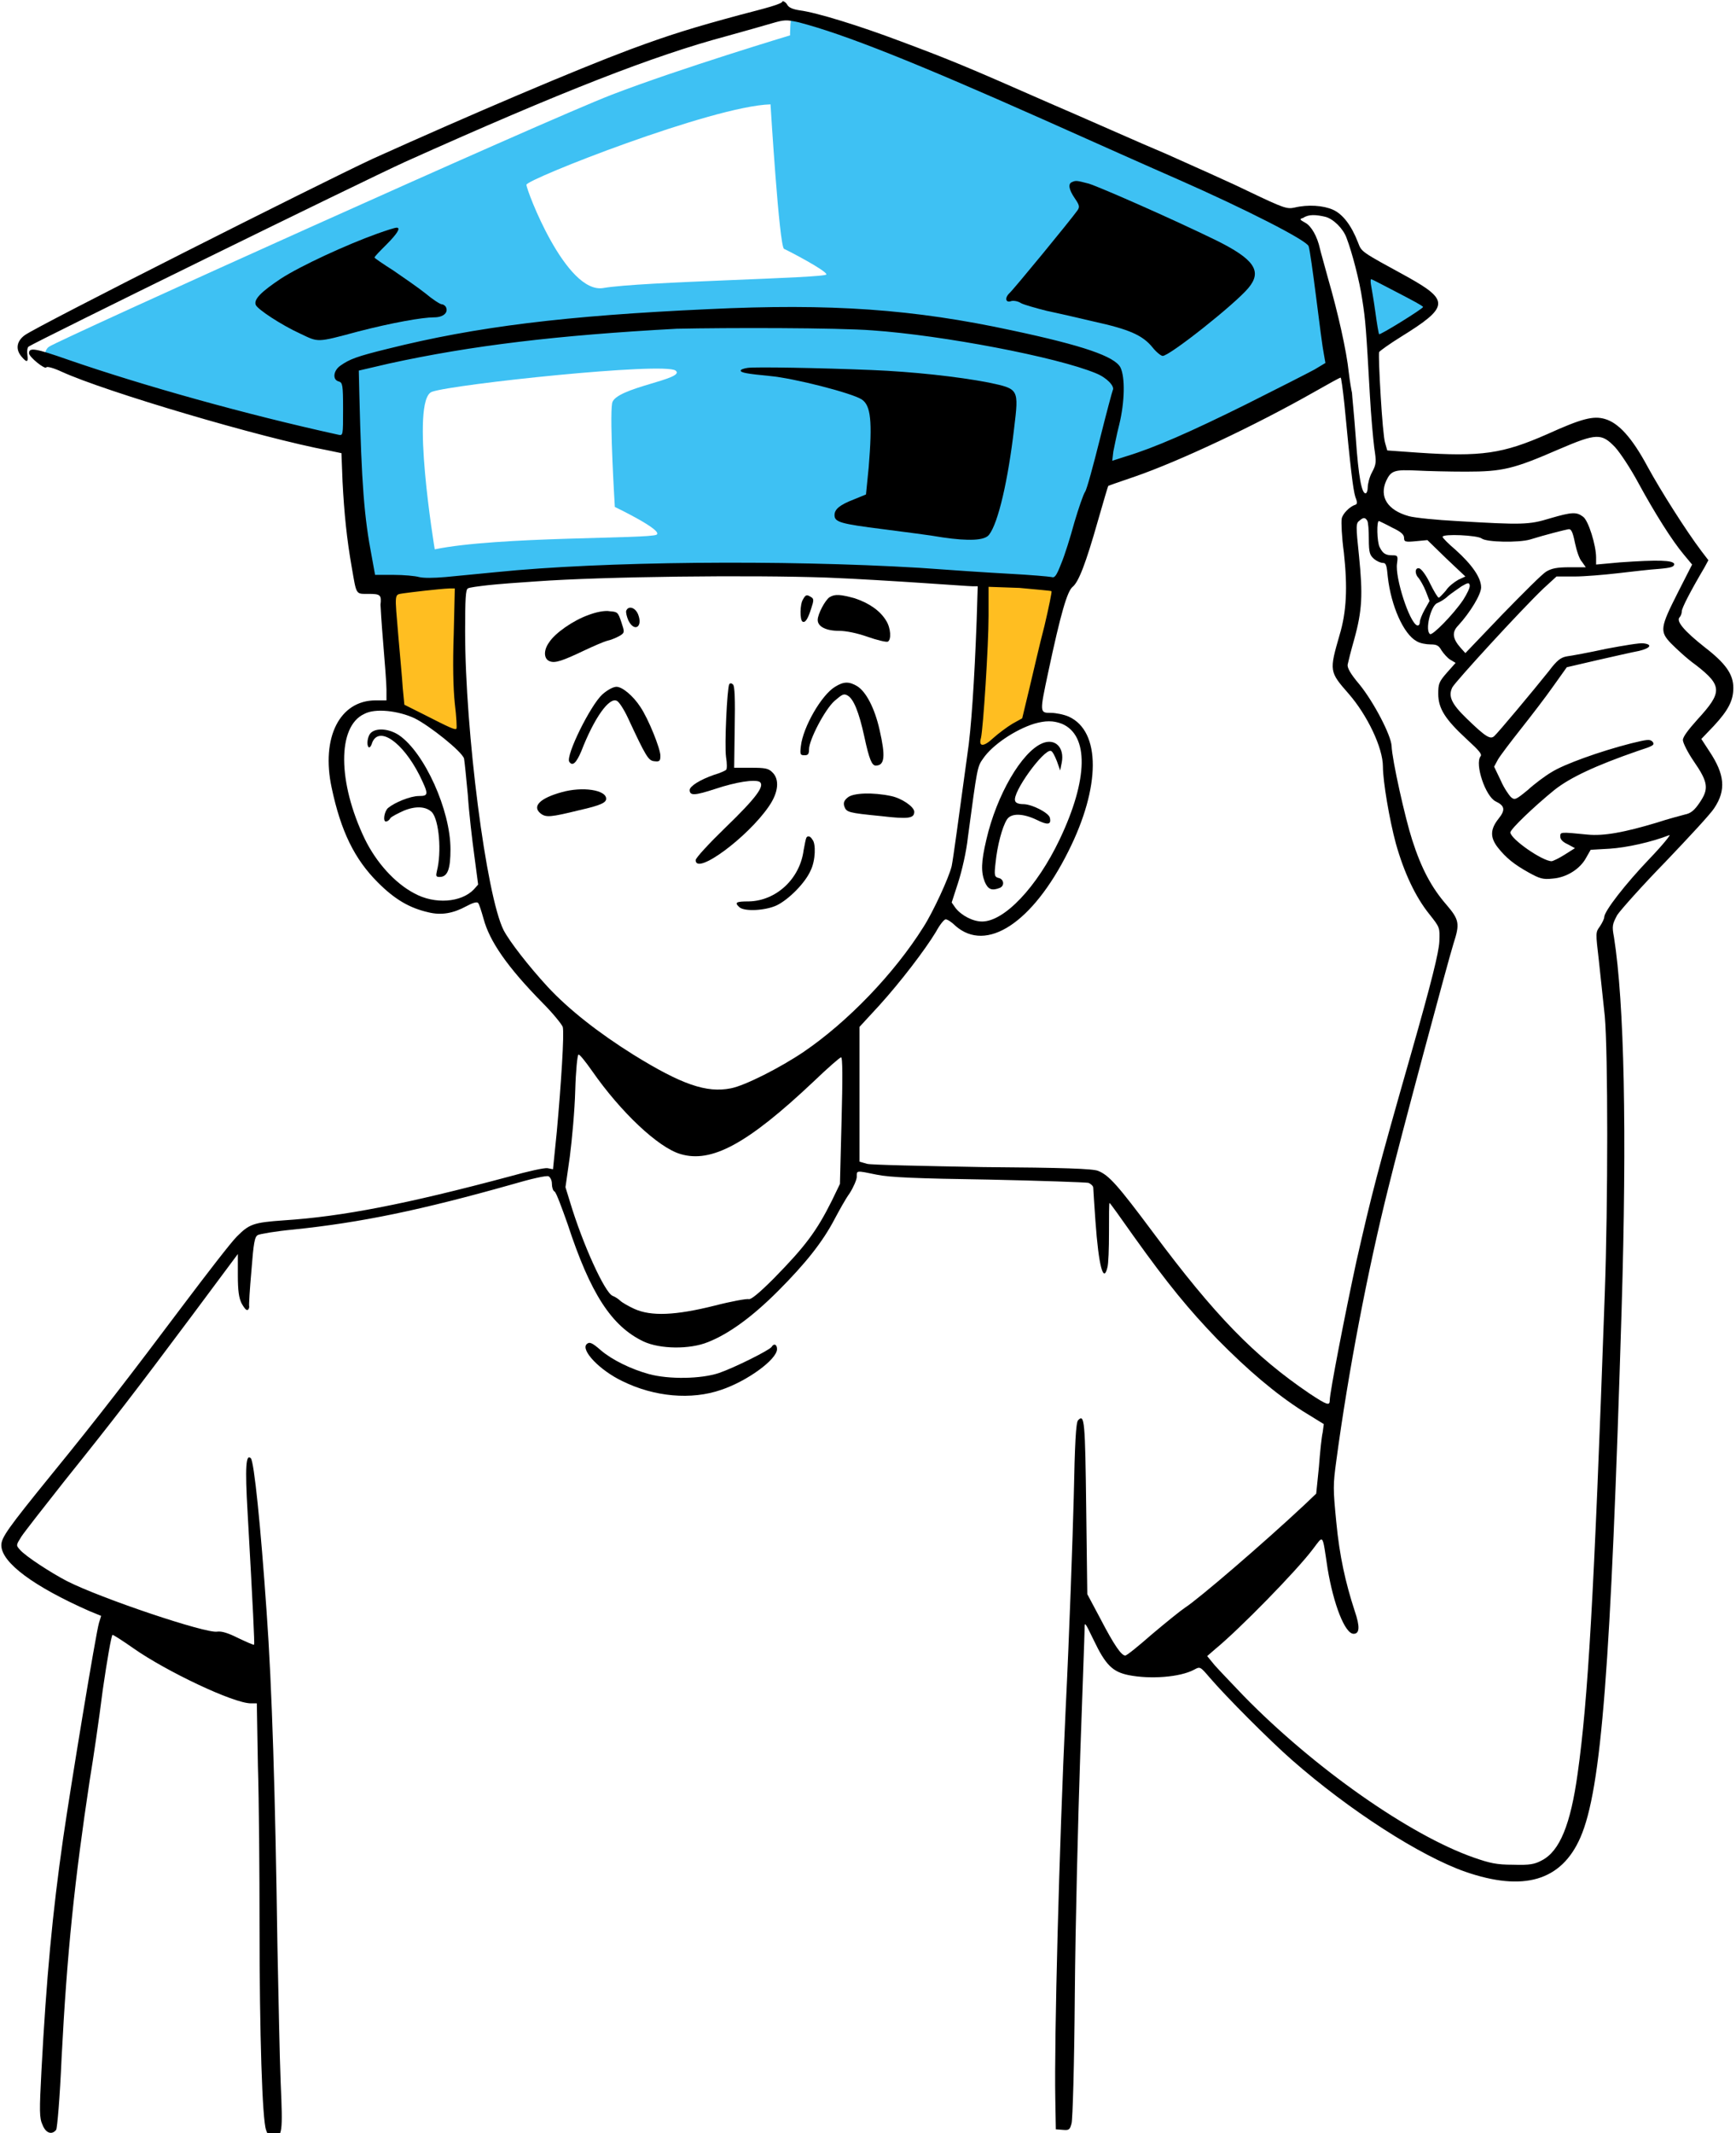 <svg width="456" height="560" viewBox="0 0 456 560" fill="none" xmlns="http://www.w3.org/2000/svg">
<path fill-rule="evenodd" clip-rule="evenodd" d="M11.467 93.864C12.892 94.578 14.459 95.148 15.599 95.433C19.161 96.432 70.74 113.12 78.434 114.689C86.128 116.258 92.255 117.97 92.255 117.97L96.244 153.629C96.244 153.629 135.997 150.919 145.258 150.491C154.52 150.063 202.109 149.065 216.215 149.493C230.32 149.92 279.049 153.772 279.049 153.772L290.021 125.244C290.021 125.244 314.67 116.401 327.636 109.697C333.193 106.844 343.024 101.281 352.428 95.719C351.003 88.302 347.156 69.474 344.449 62.912C327.779 54.211 309.256 44.655 301.419 41.374C285.889 34.67 239.154 13.845 226.331 9.281C217.497 6.286 211.228 4.431 208.236 3.576C207.523 4.146 207.523 9.281 207.523 9.281C207.523 9.281 178.599 17.982 160.789 24.828C142.978 31.675 15.599 89.157 12.892 91.012C12.179 91.44 11.752 92.581 11.467 93.864ZM361.12 90.584C369.811 85.306 376.508 80.884 376.08 80.171C375.653 79.601 367.959 75.322 357.558 69.759C359.267 76.891 360.692 85.877 361.12 90.584ZM114.197 144.215C114.197 144.215 107.643 104.847 113.485 102.85C119.184 100.853 174.467 95.005 177.459 97.287C180.451 99.57 161.501 101.709 160.789 105.846C160.076 109.982 161.501 133.089 161.501 133.089C161.501 133.089 174.325 139.223 172.472 140.364C170.62 141.505 130.725 140.792 114.197 144.215ZM202.394 27.396C202.394 27.396 204.673 64.767 205.956 65.337C207.238 65.908 217.069 71.043 217.069 72.041C217.069 73.04 168.34 73.895 158.509 75.607C148.678 77.319 138.277 49.932 138.277 48.506C138.277 47.08 187.148 27.824 202.394 27.396Z" fill="#3EC1F3"/>
<path fill-rule="evenodd" clip-rule="evenodd" d="M101.656 154.485C101.656 154.485 120.464 152.488 120.891 153.344C121.319 154.199 121.176 194.138 121.461 194.423C121.604 194.708 104.506 185.865 104.506 185.865L101.656 154.485ZM258.53 152.488C258.53 152.488 278.62 153.058 278.62 154.199C278.62 155.341 270.071 188.717 270.071 188.717C270.071 188.717 264.942 192.283 262.662 194.138C260.382 195.992 256.963 198.702 255.823 198.131C254.825 197.704 259.1 157.337 258.53 152.488Z" fill="#FFBE21"/>
<path fill-rule="evenodd" clip-rule="evenodd" d="M194.556 3.861C181.875 7.284 175.89 9.138 165.489 12.99C151.383 18.267 123.884 29.963 97.952 41.659C83.847 48.221 9.47 85.734 6.478 88.016C4.341 89.585 4.056 91.725 5.623 93.579C7.048 95.291 7.476 95.148 7.191 93.151C7.048 92.153 7.191 91.297 7.476 91.012C9.328 89.728 95.388 47.508 106.359 42.515C147.964 23.83 171.901 14.559 190.566 9.566C195.268 8.283 200.682 6.714 202.677 6.143C206.097 5.145 206.524 5.145 209.801 5.858C221.912 8.996 240.72 16.556 273.776 31.247C286.885 37.095 302.843 44.227 309.397 47.08C327.207 54.925 343.165 63.055 343.735 64.624C344.02 65.337 344.875 71.471 345.73 78.174C346.585 85.021 347.44 91.582 347.725 92.866L348.152 95.291L345.302 97.002C343.735 97.858 335.614 101.995 327.35 106.131C312.674 113.406 303.27 117.542 295.718 119.824L292.156 120.965L292.441 118.54C292.726 117.257 293.296 114.119 294.009 111.409C295.433 105.56 295.576 98.999 294.294 96.432C292.726 93.579 284.605 90.726 265.797 86.733C240.008 81.17 218.35 79.601 185.864 81.17C148.534 82.881 125.167 85.734 101.799 91.582C93.678 93.579 91.826 94.292 89.403 96.004C87.551 97.288 87.266 99.712 88.976 100.14C89.973 100.426 90.116 100.996 90.116 107.415C90.116 114.404 90.116 114.404 88.833 114.119C64.754 108.841 37.682 101.281 17.877 94.435C9.328 91.439 7.618 91.154 7.618 92.723C7.618 93.722 11.893 97.145 12.178 96.432C12.32 96.147 14.03 96.575 16.167 97.573C27.708 102.85 68.743 114.975 86.269 118.255L89.688 118.968L89.973 126.385C90.401 134.801 91.113 141.648 92.395 148.922C93.678 156.339 93.393 155.911 96.812 155.911C99.947 155.911 100.232 156.196 99.947 158.764C99.947 159.192 100.232 163.756 100.66 168.891C101.087 174.026 101.514 179.446 101.514 181.015V183.868H98.665C89.261 183.868 84.274 193.567 87.124 206.832C89.546 218.243 93.108 225.518 99.235 231.651C103.652 236.073 107.499 238.355 112.486 239.496C115.905 240.352 119.04 239.781 122.459 237.927C124.027 237.071 125.309 236.643 125.594 237.071C125.879 237.356 126.449 239.211 127.019 241.208C128.586 247.056 133.146 253.76 142.549 263.316C145.257 266.026 147.536 268.879 147.821 269.592C148.249 271.304 147.394 284.569 146.254 297.121L145.257 306.963L143.832 306.678C142.977 306.535 138.56 307.533 134 308.817C106.786 316.092 89.973 319.372 74.585 320.371C66.464 320.941 65.466 321.369 62.189 324.65C60.622 326.219 54.352 334.349 48.226 342.479C34.405 360.879 25.856 372.005 13.745 386.839C1.919 401.388 0.352 403.67 0.352 405.667C0.352 410.231 8.901 416.507 23.434 422.926L26.568 424.21L25.998 426.064C25.144 428.917 18.447 469.711 16.595 482.548C13.745 502.374 12.178 519.491 10.895 543.454C10.325 554.294 10.325 556.006 11.18 557.86C12.035 559.999 13.602 560.57 14.742 559.144C15.027 558.858 15.74 550.443 16.167 540.458C17.592 512.644 19.587 493.674 23.576 467.286C24.431 462.151 25.998 451.596 26.996 443.608C28.136 435.763 29.276 429.202 29.561 429.202C29.846 429.202 32.268 430.771 35.117 432.768C43.666 438.759 61.334 447.174 65.894 447.174H67.461L67.746 463.577C68.031 472.563 68.173 491.534 68.173 505.512C68.173 534.04 68.886 556.434 69.883 559.144C70.311 560.57 70.881 560.998 71.878 560.998C74.158 560.998 74.3 559.714 73.73 546.877C73.445 540.316 73.16 524.198 72.875 511.075C72.305 470.852 71.451 442.895 70.026 423.069C68.458 400.389 66.749 383.844 65.894 382.845C64.611 381.562 64.326 384.985 65.039 397.109C66.464 422.356 66.891 431.484 66.749 431.769C66.606 431.912 64.754 431.056 62.617 430.058C59.767 428.632 58.2 428.204 57.06 428.346C54.21 428.917 26.568 419.645 17.592 415.081C13.46 412.942 6.621 408.52 5.196 406.808C4.199 405.667 4.199 405.667 5.623 403.385C6.478 402.101 11.608 395.54 17.022 388.693C29.846 372.718 35.545 365.301 50.363 345.475L62.474 329.214V334.777C62.474 338.913 62.759 340.768 63.471 342.194C64.041 343.192 64.611 344.048 65.039 343.906C65.324 343.763 65.466 343.335 65.466 343.05C65.324 342.765 65.609 338.485 66.036 333.636C66.606 326.219 66.891 324.65 67.746 324.222C68.316 323.937 72.448 323.223 77.007 322.796C94.96 320.941 110.633 317.661 134.428 310.957C139.272 309.53 143.547 308.532 144.117 308.817C144.544 309.102 144.972 309.816 144.972 310.814C144.972 311.67 145.257 312.668 145.684 312.811C146.111 313.096 147.536 316.947 149.104 321.369C155.088 339.627 160.645 348.185 169.051 352.179C173.326 354.175 181.162 354.318 186.007 352.321C191.421 350.182 197.548 345.76 204.387 338.913C211.511 331.781 216.071 326.076 219.205 320.085C220.345 317.946 222.055 314.808 223.195 313.239C224.192 311.67 225.047 309.673 225.047 308.96C225.047 307.248 224.762 307.248 230.319 308.389C233.738 309.102 240.863 309.388 259.67 309.673C273.349 309.958 285.175 310.386 285.887 310.529C286.6 310.814 287.169 311.385 287.169 311.812C287.169 312.383 287.454 316.234 287.739 320.513C288.594 332.637 289.877 336.917 290.874 332.78C291.159 331.924 291.301 327.788 291.301 323.509C291.301 319.372 291.301 315.806 291.444 315.806C291.586 315.806 294.436 319.8 297.856 324.65C306.832 337.202 312.246 343.763 319.656 351.465C327.777 359.738 335.044 365.872 342.168 370.436L347.725 373.859L347.44 375.999C347.155 377.14 346.727 381.276 346.442 385.127L345.73 392.117L342.738 394.969C331.767 405.239 314.811 419.788 311.249 422.07C309.967 422.926 306.12 426.064 302.558 429.059C299.138 432.055 296.003 434.622 295.576 434.622C294.579 434.622 292.726 432.055 289.022 424.923L285.602 418.504L285.317 395.968C285.032 373.146 284.89 371.007 283.18 372.861C282.61 373.431 282.325 378.994 282.04 393.115C281.755 403.813 280.9 428.917 279.903 449.029C278.193 485.401 276.911 535.466 277.196 550.871L277.338 559.001L279.19 559.144C280.758 559.286 281.043 559.144 281.47 557.432C281.755 556.434 282.183 542.313 282.325 523.342C282.468 505.655 283.18 477.413 283.75 460.582C284.32 443.751 284.89 429.059 284.89 427.776C284.89 425.636 284.89 425.636 287.312 430.628C290.447 437.19 292.299 438.901 296.431 439.757C302.13 440.898 309.967 440.328 313.671 438.331C315.239 437.475 315.239 437.475 317.803 440.47C322.22 445.605 333.619 457.016 339.318 462.008C354.421 475.274 373.087 487.255 384.913 491.391C400.158 496.669 410.132 493.816 415.119 482.405C420.676 469.711 423.098 437.618 425.948 343.906C427.373 296.978 426.66 263.316 423.953 246.057C423.383 243.062 423.526 242.634 424.808 240.209C425.663 238.925 431.362 232.507 437.489 226.231C443.616 219.812 449.457 213.536 450.312 212.11C453.447 207.403 453.02 203.266 449.03 197.276L446.893 193.995L450.17 190.572C454.017 186.435 455.299 183.868 455.299 180.587C455.299 177.021 453.304 174.169 447.748 169.889C442.333 165.61 440.196 163.043 441.193 162.044C441.478 161.759 441.763 161.046 441.763 160.475C441.763 159.62 444.043 155.198 447.748 148.922L448.745 147.068L446.893 144.643C442.903 139.365 436.207 128.81 432.787 122.534C428.655 114.832 425.093 110.981 421.531 109.982C418.539 109.126 415.546 109.84 406.428 113.976C394.744 119.111 389.187 119.967 372.374 118.826L364.395 118.255L363.825 116.258C363.113 114.119 361.973 93.579 362.258 92.438C362.4 92.153 364.965 90.299 367.957 88.444C380.638 80.599 380.781 78.888 369.809 72.754C357.271 65.908 357.698 66.193 356.701 63.626C354.991 59.204 352.712 56.208 350.147 55.067C347.582 53.926 343.593 53.641 340.031 54.497C338.036 54.925 337.181 54.639 328.204 50.36C322.933 47.793 312.959 43.371 306.262 40.376C299.423 37.523 285.745 31.39 275.771 27.111C253.401 17.269 249.554 15.7 236.588 10.85C225.617 6.714 214.503 3.29 210.086 2.72C208.234 2.435 207.237 2.007 206.809 1.294C206.524 0.723 205.954 0.295 205.527 0.295C205.812 1.008 200.54 2.292 194.556 3.861ZM348.152 56.922C350.289 57.492 352.854 60.06 353.709 62.484C355.134 66.193 357.129 73.753 357.841 78.745C358.696 84.165 358.838 86.162 359.836 103.849C360.121 109.127 360.691 115.26 360.976 117.542C361.545 121.251 361.546 121.821 360.406 123.961C359.693 125.244 359.266 127.099 359.266 127.954C359.266 128.81 358.981 129.523 358.696 129.523C357.698 129.523 356.844 125.387 356.131 114.974C355.704 108.984 355.134 103.706 355.134 103.136C354.991 102.565 354.564 100.14 354.279 97.716C353.709 92.153 351.429 82.026 348.865 73.182C347.867 69.474 346.87 66.05 346.727 65.337C346.015 62.057 344.448 59.346 342.88 58.491C341.313 57.635 341.313 57.492 342.31 57.207C343.735 56.208 345.73 56.351 348.152 56.922ZM367.245 76.891C370.807 78.745 373.799 80.314 373.799 80.599C373.799 81.027 362.543 88.016 362.258 87.731C362.115 87.588 361.688 85.021 361.261 81.883C360.833 78.745 360.263 75.607 360.121 74.751C359.978 73.895 359.978 73.182 360.263 73.325C360.406 73.325 363.683 75.036 367.245 76.891ZM229.179 86.733C247.559 88.016 277.623 93.722 287.882 98.001C290.732 99.142 292.869 101.424 292.299 102.423C292.156 102.708 290.589 108.556 288.879 115.402C287.169 122.249 285.46 128.525 285.032 129.096C284.605 129.666 283.322 133.375 282.183 137.226C281.185 140.934 279.618 145.926 278.763 147.923C277.481 151.204 277.053 151.775 276.198 151.489C275.486 151.347 270.642 150.919 265.227 150.634C259.813 150.348 249.127 149.635 241.433 149.065C205.527 146.925 158.223 147.353 130.296 150.206C125.879 150.634 119.895 151.204 117.045 151.489C113.768 151.775 111.203 151.775 110.063 151.489C109.066 151.204 106.074 150.919 103.367 150.919H98.522L97.667 146.212C95.672 135.942 94.96 127.099 94.39 103.421L94.248 97.288L102.227 95.433C123.742 90.726 146.254 88.016 177.743 86.305C190.994 86.019 219.918 86.019 229.179 86.733ZM353.139 106.131C354.706 122.677 355.419 128.525 355.989 130.379C356.559 131.806 356.559 132.376 355.989 132.519C354.564 132.947 352.569 134.944 352.427 136.227C352.284 137.083 352.427 140.934 352.997 145.071C353.994 154.199 353.709 160.618 351.857 166.751C349.15 176.165 349.15 176.308 354.279 182.156C359.123 187.719 363.255 196.277 363.255 201.269C363.255 205.121 364.965 215.248 366.675 221.524C368.812 229.084 371.804 235.502 375.509 240.067C378.216 243.49 378.216 243.49 378.073 247.198C377.931 250.051 376.079 257.611 370.664 276.581C361.688 307.961 360.263 313.667 356.274 331.211C353.281 345.047 349.292 365.586 349.292 367.583C349.292 369.152 348.58 368.867 344.02 365.872C329.487 356.03 319.086 345.332 302.843 323.509C293.581 311.099 291.301 308.532 288.452 307.391C287.169 306.82 279.475 306.535 258.245 306.392C242.572 306.107 228.751 305.822 227.754 305.536L225.759 304.966V287.279V269.592L230.889 264.029C236.588 257.753 243 249.338 245.849 244.631C246.847 242.777 247.987 241.35 248.414 241.35C248.842 241.35 249.981 242.063 250.979 243.062C259.1 250.194 271.211 242.349 280.615 223.521C289.164 206.547 289.164 191.998 280.758 188.147C279.475 187.576 277.338 187.148 276.056 187.148C273.064 187.148 273.064 187.148 275.343 176.451C278.621 161.046 280.33 155.198 281.755 154.057C283.322 152.773 285.175 148.066 288.452 136.513C289.877 131.663 291.016 127.527 291.159 127.527C291.159 127.527 294.294 126.385 298.141 125.102C309.682 121.108 329.487 111.836 345.302 102.85C348.865 100.854 351.857 99.142 352.142 99.142C352.284 98.999 352.712 102.137 353.139 106.131ZM424.238 117.399C425.663 118.968 428.37 123.105 430.365 126.813C434.639 134.658 439.199 141.933 442.333 145.641L444.471 148.209L440.766 155.483C436.064 164.755 435.922 165.753 438.914 168.891C440.196 170.175 443.046 172.885 445.468 174.596C452.45 180.017 452.45 181.728 445.895 188.86C443.473 191.57 442.048 193.424 442.048 194.28C442.048 194.993 443.331 197.561 444.898 199.843C448.745 205.406 448.887 207.117 446.465 210.683C445.04 212.823 444.043 213.536 442.618 213.821C441.621 214.107 438.201 214.963 435.209 215.961C426.66 218.528 421.246 219.527 416.971 219.099C409.705 218.386 409.847 218.386 409.847 219.669C409.847 220.383 410.56 221.096 411.842 221.666L413.694 222.665L410.987 224.377C409.42 225.375 407.852 226.088 407.567 226.088C405.145 226.088 396.739 220.24 396.739 218.528C396.739 217.673 403.008 211.682 408.28 207.403C412.412 204.122 419.109 200.984 430.222 197.133C434.212 195.849 434.782 195.564 434.069 194.708C433.357 193.995 432.644 194.138 428.512 195.136C420.106 197.276 410.702 200.699 407.567 202.696C405.858 203.694 403.008 205.834 401.298 207.403C398.164 209.97 397.879 210.113 396.881 209.257C396.311 208.686 395.029 206.832 394.174 204.835L392.464 201.269L393.462 199.415C394.032 198.417 396.739 194.851 399.446 191.427C402.153 188.004 406 183.012 407.995 180.159L411.557 175.167L419.536 173.313C423.953 172.314 428.94 171.173 430.507 170.888C433.499 170.175 434.212 169.176 431.647 168.891C430.792 168.748 426.518 169.462 421.958 170.317C417.399 171.316 412.697 172.172 411.557 172.314C409.99 172.6 408.992 173.313 406.855 176.165C402.866 181.158 393.462 192.426 392.464 193.282C391.467 194.138 390.327 193.567 385.198 188.575C381.208 184.724 380.353 182.727 381.493 180.445C382.348 178.876 399.588 160.048 405.43 154.485L408.85 151.347H413.552C416.116 151.347 421.246 150.919 424.95 150.491C428.655 150.063 433.499 149.492 435.779 149.35C439.056 149.064 439.769 148.779 439.769 148.066C439.484 147.068 435.637 146.925 425.52 147.638L419.251 148.209V146.354C419.251 143.216 417.256 136.655 415.831 135.657C414.122 134.373 412.982 134.373 407.14 136.085C401.583 137.796 399.731 137.796 382.775 136.798C377.361 136.513 371.662 135.942 370.094 135.514C364.395 133.945 362.258 130.379 364.11 126.243C365.393 123.533 366.247 123.247 372.232 123.533C374.796 123.675 380.638 123.818 385.055 123.818C394.744 123.818 397.594 123.105 409.42 117.97C419.393 113.691 420.676 113.691 424.238 117.399ZM359.123 136.655C359.408 137.083 359.551 139.223 359.551 141.505C359.551 145.213 359.836 145.784 360.976 146.782C361.688 147.353 362.685 147.781 363.255 147.781C364.11 147.781 364.253 148.494 364.538 151.489C365.393 159.049 368.67 166.466 372.089 168.32C372.944 168.891 374.654 169.176 375.794 169.176C377.361 169.176 377.931 169.461 378.643 170.745C379.213 171.601 380.211 172.742 380.923 173.17L382.348 174.026L380.068 176.593C377.931 179.018 377.789 179.589 377.789 182.156C377.789 186.007 379.641 188.86 385.198 193.995C388.617 197.133 389.33 197.989 388.902 198.559C387.335 200.556 390.185 209.114 392.892 210.398C395.314 211.539 395.456 212.68 393.604 214.962C391.467 217.673 391.324 219.812 393.462 222.522C395.599 225.232 397.736 226.944 401.583 229.083C404.433 230.652 405.288 230.938 407.852 230.652C411.557 230.367 415.119 228.085 416.686 225.09L417.826 223.093L422.813 222.807C427.23 222.522 433.784 221.096 438.486 219.242C439.056 218.956 436.776 221.809 433.214 225.518C426.945 232.079 421.388 239.211 421.388 240.78C421.388 241.208 420.818 242.349 420.248 243.204C419.109 244.773 419.109 244.773 419.963 252.048C420.391 256.042 421.103 262.603 421.531 266.739C422.386 276.296 422.386 315.949 421.531 339.626C418.681 419.931 417.114 446.318 414.407 465.574C412.554 478.982 409.705 485.971 405.003 488.396C403.15 489.395 401.868 489.68 397.451 489.537C393.034 489.537 391.324 489.109 387.192 487.683C370.379 481.835 345.16 464.148 326.637 445.177C323.645 442.039 320.225 438.473 319.086 437.19L317.091 434.765L319.228 432.911C325.497 427.776 340.601 412.371 344.875 406.665C347.725 402.957 347.297 402.386 348.722 411.8C350.289 421.214 353.281 428.917 355.561 428.917C357.129 428.917 357.271 427.062 355.846 422.926C353.424 415.509 351.857 408.52 351.002 399.534C350.147 390.833 350.147 389.835 351.002 383.559C354.136 360.166 359.266 333.493 364.68 311.812C367.815 298.975 380.353 252.333 381.778 247.769C383.488 242.491 383.345 241.493 379.926 237.499C376.079 233.077 373.372 228.085 370.949 220.525C369.097 214.82 365.677 199.558 365.535 195.849C365.393 192.997 360.833 184.296 357.129 179.731C354.706 176.879 353.851 175.31 353.994 174.454C354.136 173.741 354.849 170.888 355.704 167.892C357.841 160.19 357.983 156.054 356.986 146.069C356.131 137.939 356.131 137.368 357.129 136.655C358.126 135.799 358.553 135.799 359.123 136.655ZM365.678 138.509C368.1 139.651 368.812 140.364 368.812 141.22C368.812 142.218 369.097 142.361 371.947 142.075L374.939 141.79L379.926 146.64L384.913 151.347L383.06 152.202C382.063 152.773 380.496 153.914 379.783 155.055C378.928 156.054 378.074 156.91 377.931 156.91C377.646 156.91 376.649 155.198 375.651 153.201C374.654 151.062 373.372 149.35 372.802 149.207C371.662 148.922 371.519 150.634 372.659 151.775C373.087 152.345 373.941 153.772 374.511 155.198L375.509 157.765L374.227 160.047C373.514 161.331 372.944 162.758 372.944 163.328C372.944 163.899 372.659 164.327 372.232 164.184C370.237 163.471 366.39 151.632 366.96 147.923C367.245 145.926 367.102 145.784 365.82 145.784C363.968 145.784 363.255 145.356 362.4 143.644C361.688 142.361 361.546 136.513 362.258 136.798C362.258 136.798 363.825 137.511 365.678 138.509ZM413.694 142.503C414.122 144.5 414.834 146.782 415.547 147.496L416.544 148.922H412.269C408.992 148.922 407.567 149.207 406.143 150.063C405.145 150.633 400.016 155.768 394.602 161.331L384.913 171.458L383.63 170.032C381.493 167.607 381.351 165.896 383.06 164.184C386.195 160.761 389.045 156.054 389.045 154.199C389.045 151.632 386.622 148.209 382.348 144.358C380.496 142.789 378.928 141.22 378.928 140.934C378.928 140.079 388.047 140.506 389.187 141.362C390.47 142.361 398.876 142.503 401.868 141.648C406 140.364 411.13 139.08 411.984 138.937C412.697 138.795 413.124 139.651 413.694 142.503ZM217.21 151.632C224.62 151.917 236.018 152.631 242.43 153.058C248.984 153.486 254.826 153.914 255.538 153.914H256.821L256.536 163.043C255.966 178.448 255.111 191.57 254.113 197.989C251.691 215.676 250.409 225.232 249.981 227.372C249.269 230.367 245.137 239.353 242.572 243.347C234.878 255.614 222.625 268.308 211.084 276.153C204.957 280.29 195.696 284.997 191.991 285.71C185.579 286.994 179.025 284.712 166.344 276.867C157.225 271.161 149.389 265.028 143.832 259.037C138.845 253.617 133.858 247.198 132.291 244.203C127.731 235.217 122.174 191.998 122.174 165.753C122.174 157.337 122.317 154.77 122.887 154.485C123.314 154.2 125.736 153.914 128.159 153.629C130.723 153.344 136.423 152.916 140.84 152.63C158.65 151.347 197.12 150.919 217.21 151.632ZM384.343 157.48C381.636 161.474 376.221 166.894 375.651 166.466C374.227 165.61 375.794 159.049 377.504 158.336C378.216 158.051 379.498 157.337 380.353 156.482C381.208 155.768 382.918 154.627 383.915 153.914C385.625 152.916 385.91 152.916 386.053 153.629C386.195 154.199 385.34 155.911 384.343 157.48ZM119.182 166.466C118.897 174.311 119.04 180.587 119.467 184.724C119.895 188.147 120.037 191.142 119.895 191.285C119.61 191.713 118.327 191.142 111.061 187.434L106.216 185.009L105.789 180.587C105.646 178.162 105.076 172.172 104.649 167.179C103.652 155.34 103.509 156.196 105.931 155.768C107.926 155.483 115.05 154.627 118.042 154.485H119.467L119.182 166.466ZM276.198 155.198C276.341 155.341 275.486 159.477 274.346 164.327C273.064 169.176 271.354 176.736 270.357 180.873L268.504 188.575L265.94 190.001C264.515 190.857 262.235 192.569 260.953 193.71C258.388 196.135 256.963 196.135 257.676 193.71C258.245 191.285 259.67 169.604 259.67 161.617V154.057L267.792 154.342C272.209 154.77 275.913 155.055 276.198 155.198ZM108.923 188.575C112.913 190.572 121.319 197.276 121.889 199.13C122.032 199.843 122.459 204.122 122.887 208.687C123.172 213.251 124.027 220.525 124.597 224.662L125.594 232.222L124.454 233.505C121.177 236.928 114.195 237.499 108.781 234.504C103.652 231.794 98.807 226.373 95.815 220.24C88.691 205.406 88.549 190.714 95.673 187.434C98.522 185.865 104.649 186.578 108.923 188.575ZM278.905 190.001C286.03 192.996 285.887 204.55 278.336 220.383C272.351 232.935 263.802 241.921 257.96 241.921C255.538 241.921 252.546 240.352 250.979 238.355L249.981 236.928L251.691 231.651C252.689 228.513 253.829 223.663 254.256 219.669C256.678 201.697 256.678 201.269 258.245 199.13C260.668 195.564 266.652 191.57 271.639 190.001C274.631 189.145 276.626 189.145 278.905 190.001ZM155.515 281.146C163.067 291.986 172.898 301.257 178.74 302.969C186.862 305.394 196.265 300.402 213.791 283.856C217.353 280.432 220.63 277.58 220.915 277.58C221.342 277.437 221.342 283.143 221.057 294.126L220.63 310.814L218.493 315.236C214.503 323.223 211.511 327.217 203.247 335.633C199.258 339.627 197.263 341.195 196.693 341.053C196.123 340.91 192.133 341.624 187.716 342.765C177.458 345.332 171.046 345.617 166.629 343.62C165.062 342.907 163.352 341.909 162.924 341.481C162.497 341.053 161.642 340.482 160.93 340.197C158.935 339.484 153.093 326.789 149.674 315.378L148.534 311.67L149.674 303.682C150.243 299.261 150.956 291.558 151.098 286.281C151.241 281.146 151.668 276.867 151.953 276.867C152.238 276.724 153.806 278.721 155.515 281.146Z" fill="black"/>
<path fill-rule="evenodd" clip-rule="evenodd" d="M196.409 96.574C195.412 96.717 194.557 97.002 194.557 97.287C194.557 97.858 196.409 98.143 202.251 98.714C208.52 99.284 223.623 103.136 226.33 104.847C228.752 106.416 229.18 110.553 228.183 122.677L227.47 129.809L224.336 131.092C220.631 132.519 219.206 133.66 219.206 135.229C219.206 137.083 220.773 137.511 232.03 138.937C237.444 139.651 244.426 140.506 247.56 141.077C254.399 142.075 258.674 141.933 259.814 140.364C262.236 137.226 264.801 125.957 266.368 112.55C267.65 101.995 267.65 102.137 259.671 100.426C251.55 98.857 239.581 97.573 229.037 97.145C215.217 96.574 198.404 96.289 196.409 96.574Z" fill="black"/>
<path fill-rule="evenodd" clip-rule="evenodd" d="M210.939 157.338C210.085 158.621 210.085 162.758 210.797 163.186C211.509 163.614 212.222 162.472 213.077 159.762C213.789 157.623 213.789 157.195 213.077 156.767C211.937 156.054 211.652 156.054 210.939 157.338Z" fill="black"/>
<path fill-rule="evenodd" clip-rule="evenodd" d="M217.924 156.767C216.784 157.48 214.789 161.189 214.789 162.758C214.789 164.469 216.926 165.61 220.346 165.61C222.198 165.61 225.048 166.181 227.897 167.179C230.32 168.035 232.742 168.606 233.169 168.463C234.167 168.035 234.024 164.897 232.742 162.9C231.175 160.333 228.325 158.336 224.478 157.052C220.773 156.054 219.349 155.911 217.924 156.767Z" fill="black"/>
<path fill-rule="evenodd" clip-rule="evenodd" d="M164.492 160.333C164.35 160.761 164.635 161.902 165.062 162.9C166.629 166.038 168.909 164.612 167.627 161.331C166.914 159.477 165.062 158.906 164.492 160.333Z" fill="black"/>
<path fill-rule="evenodd" clip-rule="evenodd" d="M154.518 161.474C150.528 162.9 145.826 166.181 144.259 168.606C142.692 170.745 142.834 173.027 144.401 173.598C145.826 174.168 147.821 173.455 153.52 170.745C155.658 169.747 158.507 168.463 159.647 168.178C160.929 167.893 162.354 167.179 163.067 166.751C164.064 166.038 164.064 165.896 163.209 163.328C162.354 160.761 162.212 160.618 160.217 160.475C158.792 160.19 156.37 160.761 154.518 161.474Z" fill="black"/>
<path fill-rule="evenodd" clip-rule="evenodd" d="M191.563 179.589C190.993 180.587 190.281 195.564 190.708 198.702C190.993 200.414 190.993 201.983 190.708 202.125C190.566 202.268 189.141 202.981 187.574 203.409C183.869 204.693 181.162 206.404 181.162 207.403C181.162 208.972 182.587 208.829 187.859 207.117C193.416 205.263 198.26 204.55 199.542 205.263C200.967 206.262 198.687 209.4 190.566 217.245C186.291 221.381 182.729 225.232 182.729 225.803C182.729 229.939 196.408 219.812 201.965 211.682C204.529 207.973 204.814 204.55 202.819 202.696C201.822 201.697 200.825 201.555 197.263 201.555H192.846L192.988 191C193.131 183.583 192.988 180.159 192.561 179.731C192.133 179.303 191.848 179.303 191.563 179.589Z" fill="black"/>
<path fill-rule="evenodd" clip-rule="evenodd" d="M219.347 180.302C215.785 182.442 210.94 190.857 210.37 195.849C210.086 198.132 210.228 198.274 211.368 198.274C212.223 198.274 212.508 197.989 212.508 196.705C212.508 194.28 216.64 186.293 219.204 184.01C221.199 182.299 221.627 182.014 222.624 182.584C224.191 183.44 225.616 186.863 227.041 193.424C228.323 199.415 229.036 200.984 230.033 200.984C232.455 200.984 232.598 198.417 231.03 191.57C229.748 185.865 227.468 181.586 225.189 180.159C223.051 178.876 221.627 178.876 219.347 180.302Z" fill="black"/>
<path fill-rule="evenodd" clip-rule="evenodd" d="M158.223 182.299C155.089 185.152 148.535 198.417 149.532 199.986C150.387 201.269 151.384 200.271 152.667 197.276C156.086 188.432 160.076 182.869 162.07 184.01C162.64 184.296 163.923 186.293 164.92 188.432C169.764 198.845 170.334 199.7 171.902 199.843C173.184 199.986 173.469 199.843 173.469 198.417C173.469 196.562 170.334 188.717 168.197 185.579C166.345 182.727 163.495 180.302 161.928 180.302C161.073 180.302 159.506 181.158 158.223 182.299Z" fill="black"/>
<path fill-rule="evenodd" clip-rule="evenodd" d="M147.537 207.973C141.837 209.542 139.7 211.682 141.98 213.536C143.405 214.677 144.687 214.535 152.238 212.68C157.938 211.397 159.22 210.683 159.22 209.685C159.22 207.403 153.093 206.404 147.537 207.973Z" fill="black"/>
<path fill-rule="evenodd" clip-rule="evenodd" d="M222.624 209.4C221.769 210.113 221.484 210.683 221.769 211.682C222.339 213.251 222.766 213.393 231.458 214.249C238.724 215.105 240.149 214.82 240.149 213.108C240.149 211.825 236.872 209.542 234.022 208.972C229.321 207.973 224.049 208.116 222.624 209.4Z" fill="black"/>
<path fill-rule="evenodd" clip-rule="evenodd" d="M211.796 219.955C211.653 220.24 211.368 221.666 211.083 223.235C210.086 230.795 203.817 236.501 196.693 236.643C193.273 236.643 192.846 236.928 194.27 238.212C195.695 239.353 201.11 239.068 204.102 237.642C207.236 236.073 211.511 231.793 212.936 228.513C214.218 225.945 214.361 221.381 213.363 220.383C212.793 219.384 212.081 219.384 211.796 219.955Z" fill="black"/>
<path fill-rule="evenodd" clip-rule="evenodd" d="M97.382 192.426C96.527 193.282 96.242 195.564 96.812 196.135C97.097 196.42 97.525 195.849 97.809 194.851C99.662 190.572 105.789 194.851 110.205 203.552C112.628 208.544 112.628 208.972 110.063 208.972C107.783 208.972 103.651 210.683 101.941 212.11C100.944 212.966 100.517 215.676 101.372 215.676C101.657 215.676 102.226 215.39 102.511 214.82C102.796 214.392 104.506 213.536 106.074 212.823C109.208 211.539 111.915 211.682 113.483 213.251C115.335 215.39 116.047 223.663 114.765 228.656C114.48 229.939 114.48 230.225 115.477 230.225C117.615 230.225 118.327 228.085 118.327 222.95C118.327 212.68 111.488 197.561 104.791 192.997C102.226 191.285 98.807 191 97.382 192.426Z" fill="black"/>
<path fill-rule="evenodd" clip-rule="evenodd" d="M273.776 195.136C268.361 197.418 261.807 208.686 259.1 220.383C257.675 226.373 257.675 228.941 258.672 231.508C259.527 233.505 260.525 233.933 262.662 233.077C263.944 232.507 263.659 230.795 262.377 230.51C261.237 230.225 261.095 229.939 261.522 226.373C261.95 222.094 263.232 217.102 264.514 215.105C265.654 213.394 268.789 213.536 272.351 215.248C275.2 216.674 276.198 216.531 275.77 214.677C275.485 213.393 271.068 211.111 268.789 211.111C267.649 211.111 266.794 210.826 266.652 210.256C265.797 208.116 274.203 196.562 276.055 197.133C276.483 197.276 277.053 198.417 277.623 199.843L278.478 202.268L278.905 200.128C279.617 196.277 277.195 193.71 273.776 195.136Z" fill="black"/>
<path fill-rule="evenodd" clip-rule="evenodd" d="M281.612 47.793C280.473 48.221 280.758 49.79 282.325 52.072C283.607 53.926 283.607 54.354 283.037 55.21C281.328 57.635 266.224 76.035 265.084 77.033C263.802 78.317 264.23 79.601 265.654 79.03C266.224 78.888 267.364 79.03 268.219 79.601C269.074 80.029 272.066 80.884 274.916 81.598C277.623 82.168 283.322 83.452 287.454 84.45C296.573 86.447 300.135 88.016 302.7 91.154C303.697 92.438 304.98 93.436 305.407 93.436C307.259 93.436 324.5 79.743 327.919 75.607C331.624 71.185 329.487 68.047 319.37 63.055C307.972 57.492 289.164 49.219 286.029 48.221C282.752 47.365 282.61 47.365 281.612 47.793Z" fill="black"/>
<path fill-rule="evenodd" clip-rule="evenodd" d="M99.092 61.343C91.113 64.196 79.002 69.759 73.73 73.182C68.601 76.605 66.606 78.602 67.176 80.029C67.604 81.17 73.873 85.306 78.86 87.588C83.704 89.871 82.992 90.013 94.105 87.018C102.939 84.736 110.918 83.309 114.053 83.309C116.333 83.309 117.758 82.168 117.188 80.742C117.045 80.314 116.475 79.886 116.048 79.886C115.62 79.886 113.626 78.602 111.773 77.033C109.779 75.464 106.074 72.897 103.367 71.043C100.66 69.331 98.38 67.762 98.38 67.619C98.38 67.334 99.805 65.908 101.515 64.196C104.222 61.486 105.362 59.774 104.222 59.774C103.652 59.774 101.515 60.487 99.092 61.343Z" fill="black"/>
<path fill-rule="evenodd" clip-rule="evenodd" d="M154.09 352.892C152.523 354.461 157.51 359.738 163.494 362.591C171.901 366.727 181.589 367.583 189.426 364.873C196.265 362.591 204.102 356.886 204.102 354.176C204.102 352.892 203.247 352.606 202.677 353.605C202.107 354.461 192.988 359.025 188.856 360.451C184.154 362.02 175.748 362.163 170.476 360.737C165.774 359.453 160.787 357.028 157.795 354.461C155.515 352.464 154.803 352.179 154.09 352.892Z" fill="black"/>
</svg>
